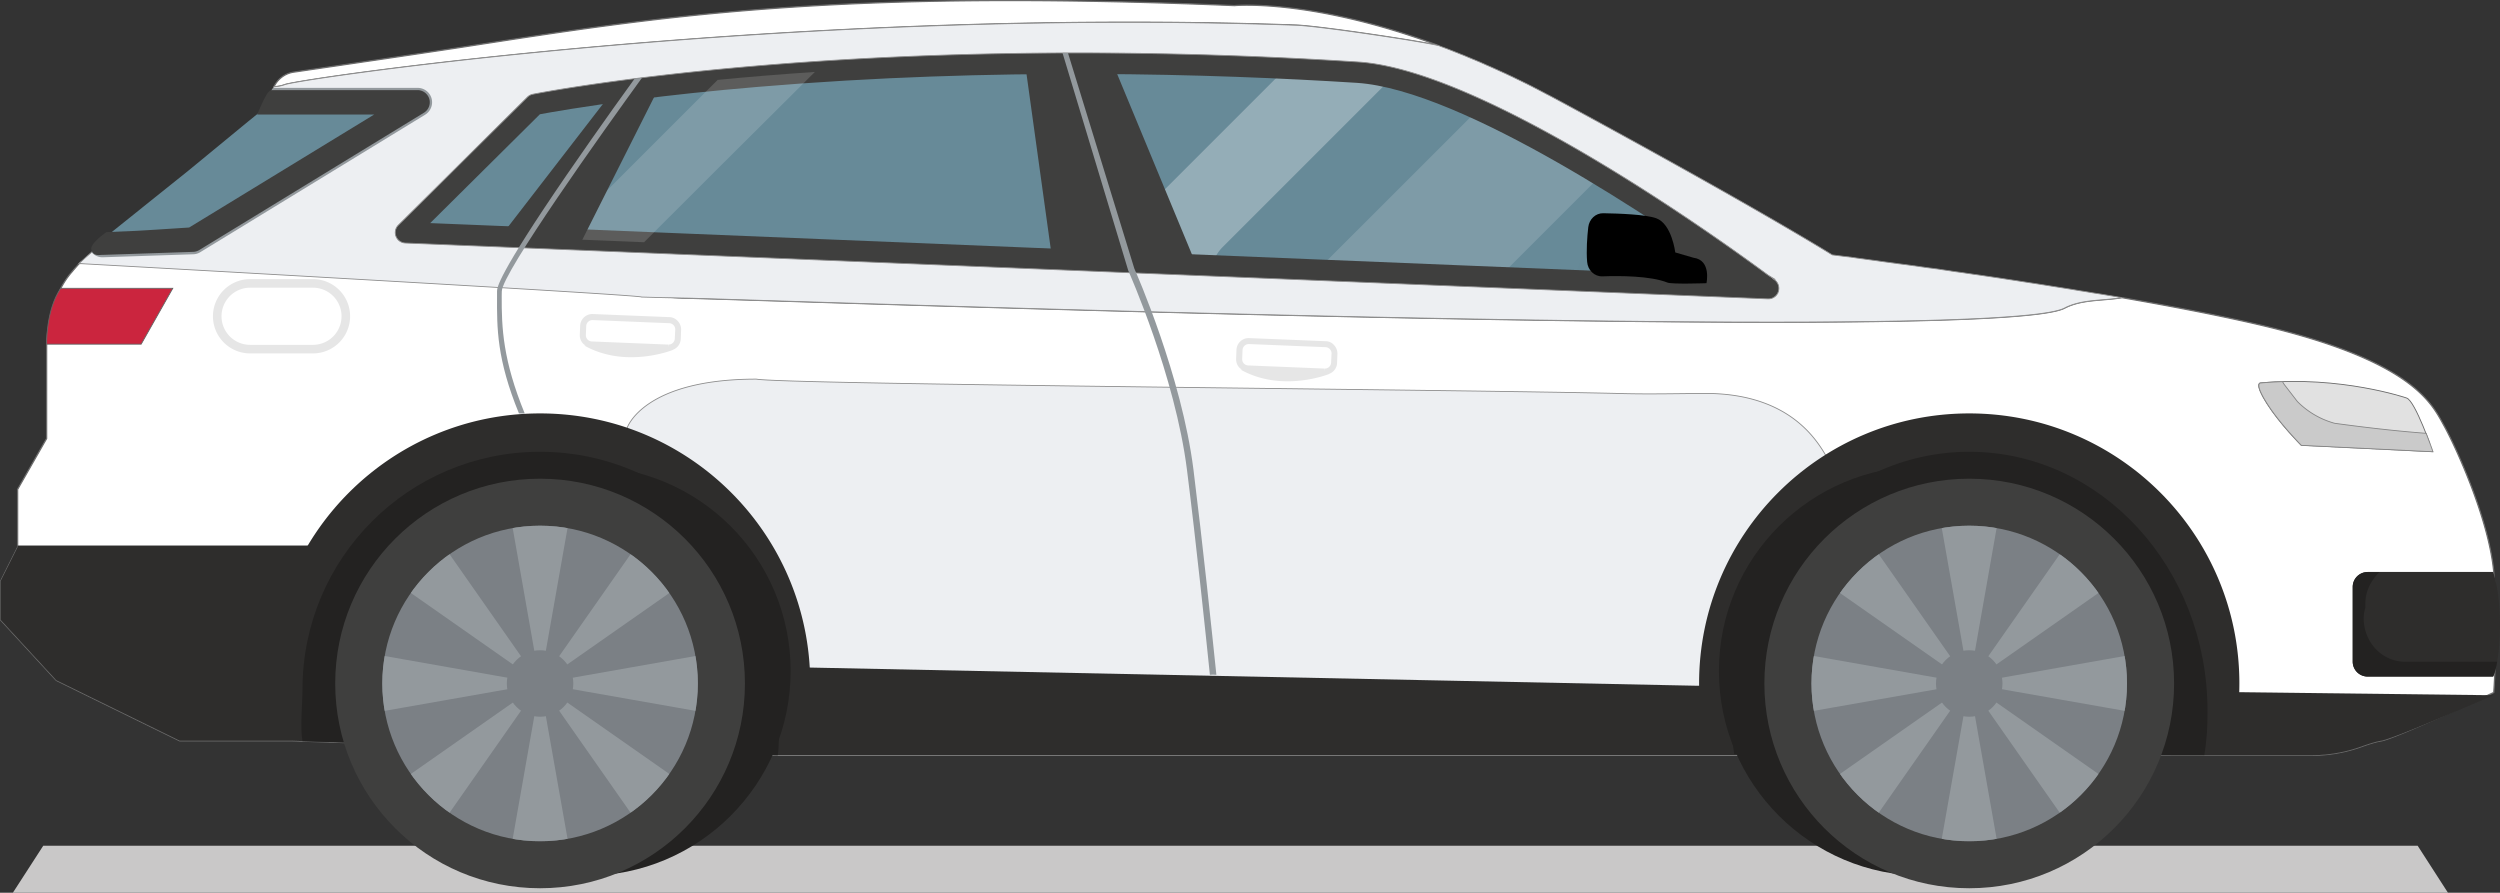<svg xmlns="http://www.w3.org/2000/svg" xmlns:xlink="http://www.w3.org/1999/xlink" width="2887.35" height="1031.069" viewBox="0 0 2887.35 1031.069">
  <rect x="0" y="0" width="2887.35" height="1031.069" fill="#333333" stroke="none"/>
  <defs>
    <clipPath id="clip-path">
      <circle id="Ellipse_4" data-name="Ellipse 4" cx="182.2" cy="182.2" r="182.2" transform="translate(0 0)"/>
    </clipPath>
    <clipPath id="clip-path-2">
      <circle id="Ellipse_5" data-name="Ellipse 5" cx="182.2" cy="182.2" r="182.2" transform="translate(997.5 2097.7)"/>
    </clipPath>
    <clipPath id="clip-path-10">
      <circle id="Ellipse_14" data-name="Ellipse 14" cx="182.2" cy="182.2" r="182.2" transform="translate(-143.8 -143.8)"/>
    </clipPath>
    <clipPath id="clip-path-12">
      <circle id="Ellipse_19" data-name="Ellipse 19" cx="182.2" cy="182.2" r="182.2" transform="translate(2648.1 2097.7)"/>
    </clipPath>
  </defs>
  <g id="Group_38" data-name="Group 38" transform="translate(-555.95 -1490.531)">
    <path id="Path_1" data-name="Path 1" d="M777.8,1684.1c-1.4,1.2-2.9,2.4-4.4,3.6l-99.1,79.4,112.9-4.7,251-153.5H869.6C869.6,1608.7,826.6,1643.7,777.8,1684.1Z" fill="#74a0b1" opacity="0.8"/>
    <g id="Group_35" data-name="Group 35">
      <path id="Path_2" data-name="Path 2" d="M2409.8,1753.6h0a14.257,14.257,0,0,0-18.1,8.5l-41.1,114.3a14.256,14.256,0,0,0,8.5,18.1h0a14.257,14.257,0,0,0,18.1-8.5l41.1-114.3a14.015,14.015,0,0,0-8.5-18.1Z" fill="#2e2d2c"/>
      <path id="Path_3" data-name="Path 3" d="M2397.3,1688.9c-25.7-14.6-48.3-27-63.7-34.4-46.6-22.6-104-57.4-192.8-78.5-5.9-.9-11.7-1.6-17.2-1.9-139.2-8.9-266.2-11.4-378.8-10.1-358.1,4.2-571.2,47.3-571.2,47.3l-149,147.8,1573.7,64.5s-5.8-4.4-16.1-11.9C2551.2,1789.1,2479.2,1738,2397.3,1688.9Z" fill="#74a0b1" opacity="0.8"/>
      <path id="Path_4" data-name="Path 4" d="M2123.6,1574.1c-28-1.8-55.6-3.3-82.6-4.6l-222.2,222.2,137,5.6a47.815,47.815,0,0,1,12.1-21.3l122.2-122.2,72.3-72.3c-7-1.9-14.1-3.8-21.5-5.5C2134.9,1575.1,2129.1,1574.4,2123.6,1574.1Z" fill="#fff" opacity="0.3"/>
      <path id="Path_5" data-name="Path 5" d="M2333.6,1654.5c-21.2-10.3-44.6-23-72.1-35.9l-183.8,183.7,209.5,8.6,103.2-103.2,14.3-14.3c-2.5-1.5-4.9-3-7.4-4.5C2371.6,1674.3,2348.9,1661.9,2333.6,1654.5Z" fill="#fff" opacity="0.15"/>
      <path id="Path_6" data-name="Path 6" d="M2487.9,1746.2l-70,70,180.4,7.4s-5.8-4.4-16.1-11.9C2563.4,1798.1,2529.7,1774,2487.9,1746.2Z" fill="#fff" opacity="0.15"/>
      <path id="Path_7" data-name="Path 7" d="M1739.3,1560.1l32.4,233.7,167.6,6.8-99.7-240.5Z" fill="#3f3f3e"/>
      <g id="Group_1" data-name="Group 1">
        <path id="Path_8" data-name="Path 8" d="M2605.6,1813.9c-.4-.3-1-.7-1.8-1.3-1.3-1-3.3-2.4-5.8-4.3-50.3-37.2-326.5-236.9-473.7-246.3-301.3-19.3-544.2-8.1-695,4.6-163.6,13.8-257.3,32.6-258.2,32.7a12.207,12.207,0,0,0-6.1,3.3l-149,147.8a12.277,12.277,0,0,0-2.8,13,12.057,12.057,0,0,0,10.8,7.7l1573.7,64.5h.5a12.094,12.094,0,0,0,11.4-8,11.91,11.91,0,0,0-4-13.7Zm-1581-54.8,149-147.8s213.1-43.1,571.2-47.3c112.6-1.3,239.6,1.2,378.8,10.1,5.5.4,11.3,1,17.2,1.9,88.8,21,146.1,55.9,192.8,78.5,15.4,7.5,38,19.8,63.7,34.4,81.9,49.1,153.9,100.3,184.9,122.8,10.4,7.5,16.1,11.9,16.1,11.9Z" fill="#3f3f3e"/>
        <path id="Path_9" data-name="Path 9" d="M2607.9,1810.8l-1.8-1.3c-1.3-1-3.3-2.5-5.8-4.3-53.5-39.6-328-237.6-475.7-247-301.5-19.3-544.7-8.1-695.5,4.6-163.4,13.8-257.7,32.6-258.6,32.8a15.618,15.618,0,0,0-8.1,4.3l-149,147.8A16,16,0,0,0,1024,1775l1573.7,64.5h.6a15.969,15.969,0,0,0,9.6-28.7Zm-9.6,21h-.3l-1573.7-64.5a8.236,8.236,0,0,1-7.1-4.7l1588.3,65.1a8.4,8.4,0,0,1-7.2,4.1Zm-1564.7-76.2,141.9-140.8c8.2-1.6,60.9-11.5,150-21.8,89.3-10.3,234.6-23,419.4-25.2,123.8-1.5,251.1,1.9,378.5,10.1,5.2.3,10.8,1,16.7,1.8,71.8,17,123.2,43.3,164.5,64.4,9.6,4.9,18.6,9.5,27.3,13.7,14.1,6.8,35.4,18.4,63.4,34.3,83.1,49.8,156.8,102.4,184.6,122.6,2.2,1.6,4.3,3.1,6.1,4.4Zm1572.8,69.3-5.8-4.4c-.1,0-5.9-4.5-16.2-11.9-27.9-20.3-101.9-73-185.2-123-28.2-16-49.7-27.6-64-34.5-8.6-4.2-17.6-8.8-27.1-13.6-41.7-21.3-93.7-47.9-166.4-65.1l-.3-.1c-6.1-.9-12-1.6-17.5-1.9-108.4-6.9-216.8-10.4-323-10.4q-28.2,0-56.1.3c-185.2,2.2-330.7,14.9-420.3,25.2-97.1,11.2-151.1,22-151.6,22.1l-1.1.2-155,153.8a8.286,8.286,0,0,1,2.1-8.3l149-147.8a8.139,8.139,0,0,1,4.2-2.2c.9-.2,94.8-18.9,257.8-32.7,150.6-12.7,393.4-23.9,694.4-4.6,145.6,9.3,418.4,206.2,471.6,245.5,2.5,1.8,4.4,3.3,5.7,4.3l1.8,1.3a8.007,8.007,0,0,1,3,7.8Z" fill="#3f3f3e"/>
      </g>
      <g id="Group_34" data-name="Group 34">
        <g id="Group_32" data-name="Group 32">
          <path id="Path_10" data-name="Path 10" d="M3378.6,1982.1c-14-25.1-35.4-75.4-217-117.3-45.9-10.6-99.9-20.9-154.9-30.5-22.2,3.8-46.4,1.7-66.3,12.1-79.8,41.7-1513.8-10-1593.1-11.5-79-1.5-389.2-78.7-464.8-79.4-41-.4-232.5,39.6-235.1,39.5,7.1-8.2-13.5,15.2-7.4,8.5-29.3,32.1-30.2,84.6-30.2,84.6V1997l-33.5,58.7v67l-19.6,39.1v44.7l64.3,69.8,142.5,69.8H892l514.1,16.8H3224.7a173.786,173.786,0,0,0,58.9-10.2c7.9-2.9,16.1-5.5,22.4-6.5,16.8-2.8,130.1-55.9,130.1-55.9s5.6-78.2,0-139.1S3392.5,2007.2,3378.6,1982.1Z" fill="#fff" stroke="#6d6d6d" stroke-miterlimit="10" stroke-width="1.5"/>
          <path id="Path_11" data-name="Path 11" d="M605.9,2467.3l-35.1,54.3H3383.2l-35-54.3Z" fill="#c9c8c8"/>
          <g id="Group_31" data-name="Group 31">
            <g id="Group_2" data-name="Group 2">
              <path id="Path_12" data-name="Path 12" d="M2739.5,1793.6c-3.1-.4-6.2-.8-9.1-1.2C2733.3,1792.7,2736.3,1793.2,2739.5,1793.6Z" fill="#fff"/>
              <path id="Path_13" data-name="Path 13" d="M2725.5,1791.7l4.2.6Z" fill="#fff"/>
              <path id="Path_14" data-name="Path 14" d="M2721.4,1791.2c1.1.1,2.3.3,3.4.5C2723.7,1791.5,2722.6,1791.3,2721.4,1791.2Z" fill="#fff"/>
              <path id="Path_15" data-name="Path 15" d="M2740,1793.6l4.5.6a34.688,34.688,0,0,1-4.5-.6Z" fill="#fff"/>
              <path id="Path_16" data-name="Path 16" d="M2716.8,1790.5c1.2.2,2.4.3,3.7.5C2719.3,1790.9,2718,1790.7,2716.8,1790.5Z" fill="#fff"/>
              <path id="Path_17" data-name="Path 17" d="M2708.6,1789.5c1.1.1,2.3.3,3.4.5C2710.9,1789.8,2709.8,1789.6,2708.6,1789.5Z" fill="#fff"/>
              <path id="Path_18" data-name="Path 18" d="M2744.8,1794.3c1.6.2,3.2.4,4.8.7C2748,1794.7,2746.4,1794.5,2744.8,1794.3Z" fill="#fff"/>
              <path id="Path_19" data-name="Path 19" d="M2701.3,1788.5a26.954,26.954,0,0,1,2.8.4A26.954,26.954,0,0,0,2701.3,1788.5Z" fill="#fff"/>
              <path id="Path_20" data-name="Path 20" d="M2713,1790c1,.1,1.9.3,2.9.4a25.333,25.333,0,0,1-2.9-.4Z" fill="#fff"/>
              <path id="Path_21" data-name="Path 21" d="M2790.3,1800.6c2,.3,4,.6,6,.8C2794.2,1801.2,2792.2,1800.9,2790.3,1800.6Z" fill="#fff"/>
              <path id="Path_22" data-name="Path 22" d="M2698.4,1788.1c.7.1,1.3.2,2,.3C2699.8,1788.3,2699.1,1788.2,2698.4,1788.1Z" fill="#fff"/>
              <path id="Path_23" data-name="Path 23" d="M2778.2,1798.9c1.9.3,3.8.5,5.8.8C2782.1,1799.4,2780.1,1799.2,2778.2,1798.9Z" fill="#fff"/>
              <path id="Path_24" data-name="Path 24" d="M2784.3,1799.8c2,.3,3.9.6,5.9.8C2788.2,1800.3,2786.2,1800,2784.3,1799.8Z" fill="#fff"/>
              <path id="Path_25" data-name="Path 25" d="M2796.8,1801.5q6,.9,12.3,1.8Q2802.8,1802.4,2796.8,1801.5Z" fill="#fff"/>
              <path id="Path_26" data-name="Path 26" d="M2809.5,1803.3c2,.3,4.1.6,6.2.9C2813.6,1803.9,2811.5,1803.6,2809.5,1803.3Z" fill="#fff"/>
              <path id="Path_27" data-name="Path 27" d="M2761.2,1796.5c1.6.2,3.3.5,5,.7C2764.5,1797,2762.9,1796.8,2761.2,1796.5Z" fill="#fff"/>
              <path id="Path_28" data-name="Path 28" d="M2755.4,1795.7c1.7.2,3.5.5,5.2.7C2758.8,1796.2,2757.1,1796,2755.4,1795.7Z" fill="#fff"/>
              <path id="Path_29" data-name="Path 29" d="M2750.5,1795.1c1.6.2,3.1.4,4.7.6C2753.6,1795.5,2752.1,1795.3,2750.5,1795.1Z" fill="#fff"/>
              <path id="Path_30" data-name="Path 30" d="M2766.6,1797.3c1.8.3,3.6.5,5.5.8C2770.2,1797.8,2768.4,1797.5,2766.6,1797.3Z" fill="#fff"/>
              <path id="Path_31" data-name="Path 31" d="M2772.5,1798.1c1.7.2,3.5.5,5.3.7C2776,1798.6,2774.2,1798.4,2772.5,1798.1Z" fill="#fff"/>
              <path id="Path_32" data-name="Path 32" d="M2341.6,1598.9c1.1.6,2.2,1.1,3.3,1.7C2343.7,1600,2342.7,1599.5,2341.6,1598.9Z" fill="#fff"/>
              <path id="Path_33" data-name="Path 33" d="M2243.1,1553.1c1.4.6,2.9,1.2,4.3,1.7C2245.9,1554.3,2244.5,1553.7,2243.1,1553.1Z" fill="#fff"/>
              <path id="Path_34" data-name="Path 34" d="M2260.9,1560.5c1.4.6,2.7,1.2,4.1,1.7C2263.7,1561.7,2262.3,1561.1,2260.9,1560.5Z" fill="#fff"/>
              <path id="Path_35" data-name="Path 35" d="M2251.9,1556.7c1.4.6,2.8,1.2,4.3,1.8C2254.7,1557.9,2253.3,1557.3,2251.9,1556.7Z" fill="#fff"/>
              <path id="Path_36" data-name="Path 36" d="M2283,1570.2a25.548,25.548,0,0,0,2.4,1.1,25.58,25.58,0,0,1-2.4-1.1Z" fill="#fff"/>
              <path id="Path_37" data-name="Path 37" d="M2270.5,1564.7c1.2.5,2.4,1,3.6,1.6C2272.9,1565.7,2271.7,1565.2,2270.5,1564.7Z" fill="#fff"/>
              <path id="Path_38" data-name="Path 38" d="M2225.9,1546.3c1.4.5,2.8,1.1,4.2,1.6C2228.7,1547.4,2227.3,1546.9,2225.9,1546.3Z" fill="#fff"/>
              <path id="Path_39" data-name="Path 39" d="M2234.4,1549.7c1.4.6,2.9,1.1,4.3,1.7C2237.2,1550.8,2235.8,1550.2,2234.4,1549.7Z" fill="#fff"/>
              <path id="Path_40" data-name="Path 40" d="M2695.1,1787.7l2.1.3Z" fill="#fff"/>
              <path id="Path_41" data-name="Path 41" d="M2292.3,1574.5c1.2.6,2.4,1.1,3.7,1.7C2294.7,1575.6,2293.5,1575.1,2292.3,1574.5Z" fill="#fff"/>
              <path id="Path_42" data-name="Path 42" d="M2217.5,1543.2c1.4.5,2.7,1,4.1,1.6C2220.2,1544.2,2218.9,1543.7,2217.5,1543.2Z" fill="#fff"/>
              <path id="Path_43" data-name="Path 43" d="M2686.8,1786.6c.2,0,.4.1.6.1C2687.2,1786.7,2687,1786.6,2686.8,1786.6Z" fill="#fff"/>
              <path id="Path_44" data-name="Path 44" d="M2689.4,1786.9a11.039,11.039,0,0,0,1.8.2,8.979,8.979,0,0,1-1.8-.2Z" fill="#fff"/>
              <path id="Path_45" data-name="Path 45" d="M2685.2,1786.4Z" fill="#fff"/>
              <path id="Path_46" data-name="Path 46" d="M2301.8,1579c1.3.6,2.6,1.3,3.9,1.9C2304.4,1580.2,2303.1,1579.6,2301.8,1579Z" fill="#fff"/>
              <path id="Path_47" data-name="Path 47" d="M2692,1787.3a11.039,11.039,0,0,0,1.8.2C2693.1,1787.4,2692.6,1787.4,2692,1787.3Z" fill="#fff"/>
              <path id="Path_48" data-name="Path 48" d="M2815.8,1804.2c2.2.3,4.3.6,6.5.9C2820.2,1804.9,2818,1804.6,2815.8,1804.2Z" fill="#fff"/>
              <path id="Path_49" data-name="Path 49" d="M2311.3,1583.6c1.3.7,2.7,1.3,4,2C2314,1584.9,2312.7,1584.2,2311.3,1583.6Z" fill="#fff"/>
              <path id="Path_50" data-name="Path 50" d="M2321.1,1588.4c1.3.7,2.7,1.3,4,2C2323.8,1589.7,2322.4,1589.1,2321.1,1588.4Z" fill="#fff"/>
              <path id="Path_51" data-name="Path 51" d="M2331.1,1593.5c1.3.7,2.5,1.3,3.8,2C2333.6,1594.8,2332.4,1594.1,2331.1,1593.5Z" fill="#fff"/>
              <path id="Path_52" data-name="Path 52" d="M2705.5,1789l2.4.3a9.859,9.859,0,0,1-2.4-.3Z" fill="#fff"/>
              <path id="Path_53" data-name="Path 53" d="M2915.3,1819.2c5,.8,9.9,1.6,15,2.4C2925.2,1820.8,2920.3,1820,2915.3,1819.2Z" fill="#fff"/>
              <path id="Path_54" data-name="Path 54" d="M2930.4,1821.6c5,.8,10.1,1.6,15.1,2.4C2940.4,1823.2,2935.4,1822.4,2930.4,1821.6Z" fill="#fff"/>
              <path id="Path_55" data-name="Path 55" d="M2945.5,1824c5,.8,10.1,1.6,15.1,2.5C2955.6,1825.7,2950.5,1824.9,2945.5,1824Z" fill="#fff"/>
              <path id="Path_56" data-name="Path 56" d="M2900.4,1816.9c4.9.8,9.9,1.5,14.8,2.3C2910.2,1818.4,2905.3,1817.6,2900.4,1816.9Z" fill="#fff"/>
              <path id="Path_57" data-name="Path 57" d="M2878.4,1813.5c2.4.4,4.8.7,7.2,1.1C2883.2,1814.2,2880.8,1813.9,2878.4,1813.5Z" fill="#fff"/>
              <path id="Path_58" data-name="Path 58" d="M2885.6,1814.6c4.9.7,9.8,1.5,14.7,2.3C2895.4,1816.1,2890.5,1815.4,2885.6,1814.6Z" fill="#fff"/>
              <path id="Path_59" data-name="Path 59" d="M2960.8,1826.5c5,.8,10.1,1.7,15.1,2.5C2970.9,1828.2,2965.8,1827.4,2960.8,1826.5Z" fill="#fff"/>
              <path id="Path_60" data-name="Path 60" d="M2864,1811.3c4.7.7,9.5,1.4,14.3,2.2C2873.5,1812.8,2868.7,1812,2864,1811.3Z" fill="#fff"/>
              <path id="Path_61" data-name="Path 61" d="M2991.4,1831.7c5,.9,10,1.7,15,2.6C3001.4,1833.4,2996.4,1832.5,2991.4,1831.7Z" fill="#fff"/>
              <path id="Path_62" data-name="Path 62" d="M2976.1,1829.1c5,.8,10.1,1.7,15.1,2.5C2986.2,1830.8,2981.1,1829.9,2976.1,1829.1Z" fill="#fff"/>
              <path id="Path_63" data-name="Path 63" d="M2835.9,1807.2c4.5.7,9.1,1.3,13.8,2C2845.1,1808.5,2840.5,1807.8,2835.9,1807.2Z" fill="#fff"/>
              <path id="Path_64" data-name="Path 64" d="M2849.9,1809.2c4.6.7,9.3,1.4,14,2.1C2859.2,1810.6,2854.5,1809.9,2849.9,1809.2Z" fill="#fff"/>
              <path id="Path_65" data-name="Path 65" d="M2835.9,1807.2c-4.5-.7-9-1.3-13.4-2C2826.9,1805.9,2831.4,1806.5,2835.9,1807.2Z" fill="#fff"/>
              <path id="Path_66" data-name="Path 66" d="M2334.9,1595.4c2.2,1.1,4.4,2.3,6.6,3.5C2339.3,1597.7,2337.1,1596.6,2334.9,1595.4Z" fill="#edeff2"/>
              <path id="Path_67" data-name="Path 67" d="M2835.9,1807.2Z" fill="#edeff2"/>
              <path id="Path_68" data-name="Path 68" d="M2679.3,1785.7c-1.1-.1-2.1-.3-3-.4C2677.2,1785.4,2678.2,1785.5,2679.3,1785.7Z" fill="#edeff2"/>
              <path id="Path_69" data-name="Path 69" d="M2354.9,1605.9c227.4,122.9,316.8,178.8,316.8,178.8s1.5.2,4.3.5c-2.8-.4-4.3-.5-4.3-.5S2582.3,1728.8,2354.9,1605.9Z" fill="#edeff2"/>
              <path id="Path_70" data-name="Path 70" d="M2676,1785.2h.3a.187.187,0,0,1-.3,0Z" fill="#edeff2"/>
              <path id="Path_71" data-name="Path 71" d="M2685.2,1786.4c-1-.1-2-.3-2.9-.4A25.418,25.418,0,0,0,2685.2,1786.4Z" fill="#edeff2"/>
              <path id="Path_72" data-name="Path 72" d="M2682,1786Z" fill="#edeff2"/>
              <path id="Path_73" data-name="Path 73" d="M2682,1786a23.584,23.584,0,0,1-2.8-.4,26.973,26.973,0,0,0,2.8.4Z" fill="#edeff2"/>
              <path id="Path_74" data-name="Path 74" d="M2815.7,1804.2Z" fill="#edeff2"/>
              <path id="Path_75" data-name="Path 75" d="M2325.1,1590.4c2,1,4,2,6,3.1C2329.1,1592.4,2327.1,1591.4,2325.1,1590.4Z" fill="#edeff2"/>
              <path id="Path_76" data-name="Path 76" d="M2344.8,1600.6c3.3,1.8,6.7,3.5,10,5.3C2351.5,1604.1,2348.2,1602.4,2344.8,1600.6Z" fill="#edeff2"/>
              <path id="Path_77" data-name="Path 77" d="M2991.2,1831.6h.2C2991.3,1831.7,2991.3,1831.6,2991.2,1831.6Z" fill="#edeff2"/>
              <path id="Path_78" data-name="Path 78" d="M2691.1,1787.2c.3,0,.6.1.8.1a1.952,1.952,0,0,0-.8-.1Z" fill="#edeff2"/>
              <path id="Path_79" data-name="Path 79" d="M2693.8,1787.5c.4.1.9.1,1.3.2C2694.6,1787.6,2694.2,1787.6,2693.8,1787.5Z" fill="#edeff2"/>
              <path id="Path_80" data-name="Path 80" d="M2687.4,1786.7c.6.1,1.3.2,1.9.3C2688.7,1786.9,2688,1786.8,2687.4,1786.7Z" fill="#edeff2"/>
              <path id="Path_81" data-name="Path 81" d="M2809.1,1803.3a.6.6,0,0,1,.4.1.754.754,0,0,0-.4-.1Z" fill="#edeff2"/>
              <path id="Path_82" data-name="Path 82" d="M3006.6,1834.3Z" fill="#edeff2"/>
              <path id="Path_83" data-name="Path 83" d="M2685.3,1786.4c.5.1,1,.1,1.5.2A7.739,7.739,0,0,1,2685.3,1786.4Z" fill="#edeff2"/>
              <path id="Path_84" data-name="Path 84" d="M2285.5,1571.4c2.3,1,4.6,2.1,6.8,3.1C2290,1573.4,2287.7,1572.4,2285.5,1571.4Z" fill="#edeff2"/>
              <path id="Path_85" data-name="Path 85" d="M2256.1,1558.5c1.6.7,3.2,1.4,4.8,2C2259.3,1559.9,2257.7,1559.2,2256.1,1558.5Z" fill="#edeff2"/>
              <path id="Path_86" data-name="Path 86" d="M2230.1,1548c1.4.6,2.8,1.1,4.3,1.7C2233,1549.1,2231.5,1548.5,2230.1,1548Z" fill="#edeff2"/>
              <path id="Path_87" data-name="Path 87" d="M2247.4,1554.9c1.5.6,3,1.2,4.5,1.9C2250.4,1556.1,2248.9,1555.5,2247.4,1554.9Z" fill="#edeff2"/>
              <path id="Path_88" data-name="Path 88" d="M2238.7,1551.4c1.5.6,2.9,1.2,4.4,1.8C2241.6,1552.5,2240.1,1551.9,2238.7,1551.4Z" fill="#edeff2"/>
              <path id="Path_89" data-name="Path 89" d="M2221.6,1544.7c1.4.5,2.8,1.1,4.3,1.6C2224.4,1545.8,2223,1545.3,2221.6,1544.7Z" fill="#edeff2"/>
              <path id="Path_90" data-name="Path 90" d="M2217.5,1543.2Z" fill="#edeff2"/>
              <path id="Path_91" data-name="Path 91" d="M2305.7,1580.8c1.9.9,3.8,1.8,5.6,2.7C2309.4,1582.7,2307.6,1581.7,2305.7,1580.8Z" fill="#edeff2"/>
              <path id="Path_92" data-name="Path 92" d="M2265,1562.3l5.4,2.4Z" fill="#edeff2"/>
              <path id="Path_93" data-name="Path 93" d="M2315.4,1585.6c1.9.9,3.8,1.9,5.7,2.8C2319.2,1587.4,2317.3,1586.5,2315.4,1585.6Z" fill="#edeff2"/>
              <path id="Path_94" data-name="Path 94" d="M2296,1576.2c1.9.9,3.9,1.8,5.8,2.7C2299.8,1578,2297.9,1577.1,2296,1576.2Z" fill="#edeff2"/>
              <path id="Path_95" data-name="Path 95" d="M2274.1,1566.2c3,1.3,6,2.6,9,4C2280,1568.9,2277,1567.5,2274.1,1566.2Z" fill="#edeff2"/>
              <path id="Path_96" data-name="Path 96" d="M2822.3,1805.2Z" fill="#edeff2"/>
              <path id="Path_97" data-name="Path 97" d="M2975.9,1829h.2C2976,1829.1,2976,1829.1,2975.9,1829Z" fill="#edeff2"/>
              <path id="Path_98" data-name="Path 98" d="M2900.3,1816.9Z" fill="#edeff2"/>
              <path id="Path_99" data-name="Path 99" d="M2744.5,1794.3Z" fill="#edeff2"/>
              <path id="Path_100" data-name="Path 100" d="M2749.6,1795c.3,0,.6.1.9.1A2.765,2.765,0,0,0,2749.6,1795Z" fill="#edeff2"/>
              <path id="Path_101" data-name="Path 101" d="M2915.2,1819.2Z" fill="#edeff2"/>
              <path id="Path_102" data-name="Path 102" d="M2863.9,1811.3Z" fill="#edeff2"/>
              <path id="Path_103" data-name="Path 103" d="M2784,1799.7Z" fill="#edeff2"/>
              <path id="Path_104" data-name="Path 104" d="M2739.5,1793.6a.751.751,0,0,1,.5.1,1.091,1.091,0,0,0-.5-.1Z" fill="#edeff2"/>
              <path id="Path_105" data-name="Path 105" d="M2729.7,1792.3c.2,0,.5.1.7.1a1.953,1.953,0,0,0-.7-.1Z" fill="#edeff2"/>
              <path id="Path_106" data-name="Path 106" d="M2777.8,1798.8c.2,0,.3,0,.4.1a.6.6,0,0,1-.4-.1Z" fill="#edeff2"/>
              <path id="Path_107" data-name="Path 107" d="M2766.2,1797.2h.4C2766.4,1797.3,2766.3,1797.3,2766.2,1797.2Z" fill="#edeff2"/>
              <path id="Path_108" data-name="Path 108" d="M2878.3,1813.5Z" fill="#edeff2"/>
              <path id="Path_109" data-name="Path 109" d="M2885.6,1814.6Z" fill="#edeff2"/>
              <path id="Path_110" data-name="Path 110" d="M2755.2,1795.7Z" fill="#edeff2"/>
              <path id="Path_111" data-name="Path 111" d="M2760.6,1796.5c.2,0,.4.1.6.1a1.267,1.267,0,0,0-.6-.1Z" fill="#edeff2"/>
              <path id="Path_112" data-name="Path 112" d="M2790.2,1800.6Z" fill="#edeff2"/>
              <path id="Path_113" data-name="Path 113" d="M2849.7,1809.2Z" fill="#edeff2"/>
              <path id="Path_114" data-name="Path 114" d="M2796.3,1801.4a.75.75,0,0,1,.5.1A.75.75,0,0,1,2796.3,1801.4Z" fill="#edeff2"/>
              <path id="Path_115" data-name="Path 115" d="M2712.1,1789.9c.3,0,.6.1.9.1a2.767,2.767,0,0,1-.9-.1Z" fill="#edeff2"/>
              <path id="Path_116" data-name="Path 116" d="M2945.5,1824Z" fill="#edeff2"/>
              <path id="Path_117" data-name="Path 117" d="M2960.6,1826.5Z" fill="#edeff2"/>
              <path id="Path_118" data-name="Path 118" d="M2707.9,1789.4c.3,0,.5.1.8.1a2.479,2.479,0,0,0-.8-.1Z" fill="#edeff2"/>
              <path id="Path_119" data-name="Path 119" d="M2724.8,1791.6c.2,0,.4.1.7.1C2725.3,1791.7,2725.1,1791.6,2724.8,1791.6Z" fill="#edeff2"/>
              <path id="Path_120" data-name="Path 120" d="M2704.1,1788.9c.5.1.9.1,1.4.2a5.907,5.907,0,0,0-1.4-.2Z" fill="#edeff2"/>
              <path id="Path_121" data-name="Path 121" d="M2697.2,1788c.4.1.9.1,1.3.2a6.878,6.878,0,0,0-1.3-.2Z" fill="#edeff2"/>
              <path id="Path_122" data-name="Path 122" d="M2772.1,1798.1a.6.6,0,0,1,.4.1A.6.6,0,0,0,2772.1,1798.1Z" fill="#edeff2"/>
              <path id="Path_123" data-name="Path 123" d="M2720.5,1791c.3,0,.6.1.9.1A2.769,2.769,0,0,1,2720.5,1791Z" fill="#edeff2"/>
              <path id="Path_124" data-name="Path 124" d="M2930.2,1821.6Z" fill="#edeff2"/>
              <path id="Path_125" data-name="Path 125" d="M2700.4,1788.4c.3,0,.6.1.9.1C2701,1788.5,2700.7,1788.4,2700.4,1788.4Z" fill="#edeff2"/>
              <path id="Path_126" data-name="Path 126" d="M2715.9,1790.4c.3,0,.6.1.9.1A2.769,2.769,0,0,1,2715.9,1790.4Z" fill="#edeff2"/>
              <path id="Path_127" data-name="Path 127" d="M2603.8,1812.6l1.3.1s-2.5-1.5-7.1-4.3C2600.5,1810.1,2602.5,1811.6,2603.8,1812.6Z" fill="#edeff2"/>
              <path id="Path_128" data-name="Path 128" d="M2397.3,1688.9c-25.7-14.6-48.3-27-63.7-34.4-46.6-22.6-104-57.4-192.8-78.5-5.9-.9-11.7-1.6-17.2-1.9-139.2-8.9-266.2-11.4-378.8-10.1-358.1,4.2-571.2,47.3-571.2,47.3l-149,147.8,1573.7,64.5s-5.8-4.4-16.1-11.9C2551.2,1789.1,2479.2,1738,2397.3,1688.9Zm-1297.7,61.2-46.8-1.9,126.7-125.7c11.4-2.1,50-9.1,112.1-17,38.2-4.9,85.3-10.1,140.4-14.7,271.4-22.9,525.5-15.1,690.8-4.6,122.9,7.9,351.8,163.6,436.1,223.7Z" fill="#3f3f3e"/>
            </g>
            <path id="Path_129" data-name="Path 129" d="M955.8,1571.1c-1.1.1-2.1.2-3.2.4C944.7,1572.4,953,1571.5,955.8,1571.1Z" fill="#edeff2"/>
            <path id="Path_130" data-name="Path 130" d="M2776.7,2275.6c-.7-7.3-1.6-14.5-2.5-21.8-.1-.4-.1-.9-.2-1.3-.5-3.3-1-6.5-1.5-9.8a679.487,679.487,0,0,0-17.4-79.8c-12.1-6.7-21.8-18.1-25.5-31.4q-2.4-8.85-5.4-17.4c-1.6-4.5-9.5-20.7-1.7-5.2-5-9.9-9.4-20-14.8-29.7a335.811,335.811,0,0,0-18.4-28.9c-1.3-1.8-2.7-3.6-4.1-5.4,1.8,2.9,2.8,5.3-2.3-3.2-3.5-4.4-7.2-8.6-10.9-12.8-7.8-8.7-31.6-84-146.6-84-31.6.2-63.2,1-94.9.2-174.3-4.5-967.2-10.5-1001-16.7-130.7,0-149.1,56.1-149.2,56.2-.8,1.1-1.9,2.5-2.3,3.2-1.6,2.3-3.1,4.7-4.5,7.1a50.959,50.959,0,0,1-20.2,19c-9.9,49.6-20.8,98.9-30.5,148.6-5.2,26.7-10.1,53.6-14.1,80.5-.6,4.3-1.2,8.6-1.9,12.9a1.956,1.956,0,0,1-.1.7c-.8,6.8-1.7,13.7-2.4,20.5-1.4,12.6-2.5,25.3-3.4,38-1,13.7-1.6,27.5-2,41.3l207.3,6.8H2781.3c0-14.4-.4-28.8-1.1-43.1C2779.3,2305,2778.1,2290.3,2776.7,2275.6Z" fill="#edeff2" stroke="#8c8c8c" stroke-miterlimit="10" stroke-width="1"/>
            <path id="Path_131" data-name="Path 131" d="M1480.9,2261.3l-41.7-140.7h-863v2l-19.6,39.1v44.7l64.3,69.8L763.4,2346H892l514.1,16.8H3225.3a172.2,172.2,0,0,0,58.6-10.3c7.8-2.8,15.9-5.4,22.1-6.4,14.3-2.4,102.5-41.1,130.1-52.6l-921.7-11Z" fill="#2e2d2c"/>
            <g id="Group_6" data-name="Group 6">
              <g id="Group_3" data-name="Group 3">
                <path id="Path_132" data-name="Path 132" d="M1981.6,1497c-469.4-19.6-668.6,13.6-888.5,47.5-42.1,6.5-146.8,21.9-197.7,29.3a30.2,30.2,0,0,0-23,16.9,40.058,40.058,0,0,0,12.5-2.4c20.1-7.3,584-89.3,1167.3-68.8,27,1,145.4,18.7,165.3,23.7C2070.4,1488.5,1981.6,1497,1981.6,1497Z" fill="#fff" stroke="#6d6d6d" stroke-miterlimit="10" stroke-width="1.5"/>
                <path id="Path_133" data-name="Path 133" d="M2991.4,1831.7h-.2c-5-.9-10.1-1.7-15.1-2.5h-.2c-5-.8-10.1-1.7-15.1-2.5h-.2c-5.1-.8-10.1-1.7-15.1-2.5h0c-5-.8-10.1-1.6-15.1-2.4h-.1l-15-2.4h-.1c-5-.8-9.9-1.6-14.8-2.3h0c-4.9-.8-9.8-1.5-14.7-2.3h0c-2.4-.4-4.8-.7-7.2-1.1h-.1c-4.8-.7-9.6-1.5-14.3-2.2h-.1c-4.7-.7-9.4-1.4-14-2.1h-.2c-4.6-.7-9.2-1.4-13.8-2h0c-4.5-.7-9-1.3-13.4-2h-.1c-2.2-.3-4.4-.6-6.5-.9h-.1c-2.1-.3-4.1-.6-6.2-.9a.6.6,0,0,1-.4-.1q-6.3-.9-12.3-1.8a.749.749,0,0,1-.5-.1c-2-.3-4-.6-6-.8h-.1c-2-.3-4-.6-5.9-.8h-.2c-1.9-.3-3.9-.5-5.8-.8-.2,0-.3,0-.4-.1-1.8-.2-3.5-.5-5.3-.7a.6.6,0,0,1-.4-.1c-1.9-.3-3.7-.5-5.5-.8h-.4c-1.7-.2-3.3-.5-5-.7-.2,0-.4-.1-.6-.1-1.8-.2-3.5-.5-5.2-.7h-.1c-1.6-.2-3.2-.4-4.7-.6-.3,0-.6-.1-.9-.1-1.6-.2-3.2-.4-4.8-.7h-.3l-4.5-.6a.75.75,0,0,1-.5-.1c-3.1-.4-6.2-.8-9.1-1.2-.2,0-.5-.1-.7-.1l-4.2-.6c-.2,0-.4-.1-.7-.1-1.2-.2-2.3-.3-3.4-.5-.3,0-.6-.1-.9-.1-1.2-.2-2.5-.3-3.7-.5-.3,0-.6-.1-.9-.1-1-.1-2-.3-2.9-.4-.3,0-.6-.1-.9-.1-1.2-.2-2.3-.3-3.4-.5-.3,0-.5-.1-.8-.1l-2.4-.3c-.5-.1-.9-.1-1.4-.2-1-.1-1.9-.3-2.8-.4-.3,0-.6-.1-.9-.1-.7-.1-1.3-.2-2-.3-.4-.1-.9-.1-1.3-.2l-2.1-.3c-.5-.1-.9-.1-1.3-.2a11,11,0,0,0-1.8-.2c-.3,0-.6-.1-.8-.1a11.03,11.03,0,0,0-1.8-.2,13.691,13.691,0,0,0-1.9-.2c-.2,0-.4-.1-.6-.1-.5-.1-1-.1-1.5-.2h-.1c-8.7-1.1-13.5-1.7-13.5-1.7s-89.4-55.9-316.8-178.8c-3.4-1.8-6.7-3.6-10-5.3-1.1-.6-2.2-1.1-3.3-1.7-2.2-1.2-4.4-2.3-6.6-3.5-1.3-.7-2.6-1.3-3.8-2-2-1-4-2-6-3.1-1.3-.7-2.7-1.3-4-2-1.9-1-3.8-1.9-5.7-2.8-1.3-.7-2.7-1.3-4-2-1.9-.9-3.8-1.8-5.6-2.7-1.3-.6-2.6-1.3-3.9-1.9-1.9-.9-3.9-1.8-5.8-2.7-1.2-.6-2.4-1.2-3.7-1.7-2.3-1.1-4.6-2.1-6.8-3.1a25.575,25.575,0,0,0-2.4-1.1c-3-1.4-6-2.7-9-4-1.2-.5-2.4-1-3.6-1.6l-5.4-2.4c-1.4-.6-2.7-1.2-4.1-1.7-1.6-.7-3.2-1.4-4.8-2-1.4-.6-2.8-1.2-4.3-1.8s-3-1.3-4.5-1.9c-1.4-.6-2.9-1.2-4.3-1.7-1.5-.6-2.9-1.2-4.4-1.8-1.4-.6-2.9-1.1-4.3-1.7s-2.9-1.1-4.3-1.7c-1.4-.5-2.8-1.1-4.2-1.6s-2.8-1.1-4.3-1.6c-1.4-.5-2.8-1-4.1-1.6h0c-19.9-5-138.3-22.7-165.3-23.7C1468.9,1499,905,1581,884.9,1588.3a40.051,40.051,0,0,1-12.5,2.4,29.241,29.241,0,0,0-2.9,16.1l.2,1.9h168.6L778.8,1767.3l-104.4,3.5c-11.6,10-21,18.3-27.2,24.1,0,0,650.4,36.1,649.7,38.7q25.2.75,50.4,1.2c79.3,1.5,1513.3,53.2,1593.1,11.5,19.9-10.4,44.1-8.3,66.3-12.1h-.2C3001.4,1833.4,2996.4,1832.5,2991.4,1831.7Zm-381.7-4a12.094,12.094,0,0,1-11.4,8h-.5l-1573.7-64.5a12.084,12.084,0,0,1-8-20.7l149-147.8a12.211,12.211,0,0,1,6.1-3.3c.9-.2,94.6-18.9,258.2-32.7,150.7-12.8,393.7-23.9,695-4.6,147.2,9.4,423.4,209.1,473.7,246.3,4.6,2.8,7.1,4.3,7.1,4.3l-1.3-.1a17.661,17.661,0,0,0,1.8,1.3A12.313,12.313,0,0,1,2609.7,1827.7Z" fill="#edeff2" stroke="#8c8c8c" stroke-miterlimit="10" stroke-width="1"/>
                <path id="Path_134" data-name="Path 134" d="M674.3,1770.8Z" fill="#74a0b1" opacity="0.8"/>
              </g>
              <g id="Group_4" data-name="Group 4">
                <path id="Path_135" data-name="Path 135" d="M1054.4,1604.2a16.8,16.8,0,0,0-16.1-12.2H871.6c-5.2,5.3-5.7,12.3-3.1,11.9.4.1.6.4.5,1.3a4.258,4.258,0,0,1,1.1-.2h168.1a3.75,3.75,0,0,1,3.6,2.7,3.848,3.848,0,0,1-1.6,4.2L780.7,1770.5a3.742,3.742,0,0,1-1.8.5l-104.5,3.5a3.564,3.564,0,0,1-2.3-.8,36.113,36.113,0,0,1-5.3,3.3l-1.5,1.5c-1.1,1.1-2.3,2.3-3.6,3.4a16.7,16.7,0,0,0,12.6,5.8l104.9-3.5a16.08,16.08,0,0,0,8.2-2.5L1047,1623a16.908,16.908,0,0,0,7.4-18.8Z" fill="#93999d"/>
              </g>
              <g id="Group_5" data-name="Group 5">
                <path id="Path_136" data-name="Path 136" d="M1038.2,1598.5H870.1c-2.4,0-11.2,20.5-11.2,20.5h143L775.7,1757.2s-61.2,4.1-66.2,4.1l-29.3,1.2s-16.4,11.9-14.8,16c1.5,4,4.8,2.6,9,2.6h.3l104.4-3.5a10.816,10.816,0,0,0,5-1.5l259.5-158.6a10.263,10.263,0,0,0-5.4-19Z" fill="#3f3f3e"/>
                <path id="Path_137" data-name="Path 137" d="M1051.8,1604.9a14.25,14.25,0,0,0-13.6-10.3H870.1c-2.3,0-4.9,0-14.8,22.8l-2.3,5.4H988.1L774.4,1753.3c-21.4,1.4-61.2,4-65,4l-30.6,1.3-.9.7c-18.8,13.7-16.8,18.8-16.2,20.5,1.7,4.6,5.2,5.3,8.1,5.3.8,0,1.5-.1,2.2-.1a26.208,26.208,0,0,1,2.8-.1l104.4-3.5a14.269,14.269,0,0,0,6.9-2.1l259.5-158.6a14.1,14.1,0,0,0,6.2-15.8Zm-10.2,9.3L782,1772.8a5.615,5.615,0,0,1-3.1.9l-104.4,3.5h-.2c-1.1,0-2,.1-2.9.1-.7,0-1.5.1-2.1.1,1.4-2.3,6.6-7.1,12.1-11.2l28.1-1.2c5.6,0,63.8-3.9,66.3-4.1l.9-.1L1015.4,1615H864.8a119.862,119.862,0,0,1,6.7-12.8h166.8a6.421,6.421,0,0,1,6.2,4.7,6.841,6.841,0,0,1-2.9,7.3Z" fill="#3f3f3e"/>
              </g>
            </g>
            <path id="Path_138" data-name="Path 138" d="M609.8,1888H719l36.5-64.5H626.1C608.9,1848.5,609.8,1888,609.8,1888Z" fill="#cb253e" stroke="#636363" stroke-miterlimit="10" stroke-width="1"/>
            <path id="Path_139" data-name="Path 139" d="M1179.7,1968c-172.3,0-312,139.6-312,311.9a317.189,317.189,0,0,0,5.1,56.4h613.8a318.02,318.02,0,0,0,5.1-56.4C1491.7,2107.6,1352.1,1968,1179.7,1968Z" fill="#2e2d2c"/>
            <path id="Path_140" data-name="Path 140" d="M1179.7,2012.3c-151.6,0-274.4,122.8-274.4,274.4,0,16.9-2.9,43.8,0,59.9l548.9,16.3c2.9-16.1,0-59.2,0-76.2C1454.2,2135.2,1331.3,2012.3,1179.7,2012.3Z" fill="#232221"/>
            <path id="Path_141" data-name="Path 141" d="M2830.3,1968c-172.3,0-312,139.6-312,311.9a317.182,317.182,0,0,0,5.1,56.4h613.8a318.036,318.036,0,0,0,5.1-56.4C3142.3,2107.6,3002.6,1968,2830.3,1968Z" fill="#2e2d2c"/>
            <path id="Path_142" data-name="Path 142" d="M2830.3,2012.3c-152,0-275.2,134.1-275.2,299.4,0,18.5.9,32.3,3.8,49.9l542.9,1.1c3-17.6,3.7-32.5,3.7-51C3105.5,2146.4,2982.3,2012.3,2830.3,2012.3Z" fill="#232221"/>
            <g id="Group_18" data-name="Group 18">
              <ellipse id="Ellipse_1" data-name="Ellipse 1" cx="236.6" cy="236.5" rx="236.6" ry="236.5" transform="translate(995.9 2029)" fill="#232221"/>
              <ellipse id="Ellipse_2" data-name="Ellipse 2" cx="236.6" cy="236.5" rx="236.6" ry="236.5" transform="translate(943.1 2043.4)" fill="#3f3f3e"/>
              <g id="Group_17" data-name="Group 17">
                <g id="Group_7" data-name="Group 7" transform="translate(997.5 2097.7)" clip-path="url(#clip-path)">
                  <circle id="Ellipse_3" data-name="Ellipse 3" cx="182.2" cy="182.2" r="182.2" transform="translate(0 0)" fill="#7b8085"/>
                </g>
                <g id="Group_8" data-name="Group 8" clip-path="url(#clip-path-2)">
                  <path id="Path_143" data-name="Path 143" d="M1179.7,2279.9l32.2-182.2h-64.3Z" fill="#93999d"/>
                </g>
                <g id="Group_9" data-name="Group 9" clip-path="url(#clip-path-2)">
                  <path id="Path_144" data-name="Path 144" d="M1147.6,2462h64.3l-32.2-182.1Z" fill="#93999d"/>
                </g>
                <g id="Group_10" data-name="Group 10" clip-path="url(#clip-path-2)">
                  <path id="Path_145" data-name="Path 145" d="M1361.9,2312v-64.3l-182.2,32.2Z" fill="#93999d"/>
                </g>
                <g id="Group_11" data-name="Group 11" clip-path="url(#clip-path-2)">
                  <path id="Path_146" data-name="Path 146" d="M997.5,2312l182.2-32.1-182.2-32.2Z" fill="#93999d"/>
                </g>
                <g id="Group_12" data-name="Group 12" clip-path="url(#clip-path-2)">
                  <path id="Path_147" data-name="Path 147" d="M1179.7,2279.9l151.6-106.1-45.5-45.4Z" fill="#93999d"/>
                </g>
                <g id="Group_13" data-name="Group 13" clip-path="url(#clip-path-2)">
                  <path id="Path_148" data-name="Path 148" d="M1073.6,2431.4l106.1-151.5L1028.2,2386Z" fill="#93999d"/>
                </g>
                <g id="Group_14" data-name="Group 14" clip-path="url(#clip-path-2)">
                  <path id="Path_149" data-name="Path 149" d="M1285.8,2431.4l45.5-45.4-151.6-106.1Z" fill="#93999d"/>
                </g>
                <g id="Group_15" data-name="Group 15" clip-path="url(#clip-path-2)">
                  <path id="Path_150" data-name="Path 150" d="M1028.2,2173.8l151.5,106.1-106.1-151.5Z" fill="#93999d"/>
                </g>
                <g id="Group_16" data-name="Group 16" transform="translate(1141.176 2241.638) rotate(-0.181)" clip-path="url(#clip-path-10)">
                  <circle id="Ellipse_13" data-name="Ellipse 13" cx="38.4" cy="38.4" r="38.4" transform="translate(0 0)" fill="#7b8085"/>
                </g>
              </g>
            </g>
            <g id="Group_30" data-name="Group 30">
              <ellipse id="Ellipse_15" data-name="Ellipse 15" cx="236.6" cy="236.5" rx="236.6" ry="236.5" transform="translate(2541.2 2029)" fill="#232221"/>
              <ellipse id="Ellipse_16" data-name="Ellipse 16" cx="236.6" cy="236.5" rx="236.6" ry="236.5" transform="translate(2593.7 2043.4)" fill="#3f3f3e"/>
              <g id="Group_29" data-name="Group 29">
                <g id="Group_19" data-name="Group 19" transform="translate(2648.1 2097.7)" clip-path="url(#clip-path)">
                  <circle id="Ellipse_17" data-name="Ellipse 17" cx="182.2" cy="182.2" r="182.2" transform="translate(0 0)" fill="#7b8085"/>
                </g>
                <g id="Group_20" data-name="Group 20" clip-path="url(#clip-path-12)">
                  <path id="Path_151" data-name="Path 151" d="M2830.3,2279.9l32.1-182.2h-64.3Z" fill="#93999d"/>
                </g>
                <g id="Group_21" data-name="Group 21" clip-path="url(#clip-path-12)">
                  <path id="Path_152" data-name="Path 152" d="M2798.1,2462h64.3l-32.1-182.1Z" fill="#93999d"/>
                </g>
                <g id="Group_22" data-name="Group 22" clip-path="url(#clip-path-12)">
                  <path id="Path_153" data-name="Path 153" d="M3012.5,2312v-64.3l-182.2,32.2Z" fill="#93999d"/>
                </g>
                <g id="Group_23" data-name="Group 23" clip-path="url(#clip-path-12)">
                  <path id="Path_154" data-name="Path 154" d="M2648.1,2312l182.2-32.1-182.2-32.2Z" fill="#93999d"/>
                </g>
                <g id="Group_24" data-name="Group 24" clip-path="url(#clip-path-12)">
                  <path id="Path_155" data-name="Path 155" d="M2830.3,2279.9l151.5-106.1-45.4-45.4Z" fill="#93999d"/>
                </g>
                <g id="Group_25" data-name="Group 25" clip-path="url(#clip-path-12)">
                  <path id="Path_156" data-name="Path 156" d="M2724.2,2431.4l106.1-151.5L2678.7,2386Z" fill="#93999d"/>
                </g>
                <g id="Group_26" data-name="Group 26" clip-path="url(#clip-path-12)">
                  <path id="Path_157" data-name="Path 157" d="M2936.4,2431.4l45.4-45.4-151.5-106.1Z" fill="#93999d"/>
                </g>
                <g id="Group_27" data-name="Group 27" clip-path="url(#clip-path-12)">
                  <path id="Path_158" data-name="Path 158" d="M2678.7,2173.8l151.6,106.1-106.1-151.5Z" fill="#93999d"/>
                </g>
                <g id="Group_28" data-name="Group 28" transform="translate(2791.814 2241.6) rotate(-0.12)" clip-path="url(#clip-path-10)">
                  <circle id="Ellipse_27" data-name="Ellipse 27" cx="38.4" cy="38.4" r="38.4" transform="translate(0 0)" fill="#7b8085"/>
                </g>
              </g>
            </g>
            <path id="Path_159" data-name="Path 159" d="M3335.4,1950.2s-75.8-26.1-168.9-17.4c0,0-7.5,0,7.5,23.6,14.9,23.6,39.7,48.4,39.7,48.4l151.9,7.4C3365.7,2012.3,3345.4,1953.3,3335.4,1950.2Z" fill="#e1e1e1" stroke="#686868" stroke-miterlimit="10" stroke-width="1"/>
            <path id="Path_160" data-name="Path 160" d="M3252.3,1979.4a96.663,96.663,0,0,1-43-25.1c-5.1-6.6-10.2-13.2-15.2-19.7-.7-1.1-1.4-2.2-2-3.3-8.3.3-16.8.8-25.4,1.6,0,0-7.5,0,7.5,23.6,14.9,23.6,39.7,48.4,39.7,48.4l152,7.4s-3.3-9.6-7.9-21.3C3322.6,1988.3,3287.5,1984.2,3252.3,1979.4Z" fill="#cacaca" stroke="#848484" stroke-miterlimit="10" stroke-width="1"/>
            <path id="Path_161" data-name="Path 161" d="M3290.4,2151.2a17.2,17.2,0,0,0-17.2,17.2v86.3a17.2,17.2,0,0,0,17.2,17.2h145s7.9-16.1,7.9-60.4c0-38.7-7.9-60.4-7.9-60.4h-145Z" fill="#2e2d2c"/>
            <path id="Path_162" data-name="Path 162" d="M3332.7,2254.8c-26.3-.7-45.7-22.4-46.8-48.1a42.636,42.636,0,0,1,1.9-14.3v-4.9c0-13,5.5-24.6,14.1-34,.7-.8,1.5-1.5,2.3-2.3h-13.8a17.2,17.2,0,0,0-17.2,17.2v86.3a17.2,17.2,0,0,0,17.2,17.2h145s2.5-5,4.6-17.1H3332.7Z" fill="#232221"/>
          </g>
        </g>
        <g id="Group_33" data-name="Group 33">
          <path id="Path_163" data-name="Path 163" d="M1866,1800.6l-76.6-248.9h-6.3L1859,1803l.2.4c.5,1.2,54.1,121.6,67.7,230.3,10.5,83.2,21.6,189.5,26.4,236.2,1.2-.1,2.5-.2,3.7-.2,1.3,0,2.6.1,3.8.2-4.8-46.4-16-153.5-26.5-237.2C1920.7,1925.1,1868.6,1806.4,1866,1800.6Z" fill="#93999d"/>
        </g>
      </g>
      <path id="Path_164" data-name="Path 164" d="M2087.1,1884.6l-88.9-3.6a14.138,14.138,0,0,0-14.2,13.6l-.4,10.3a14.171,14.171,0,0,0,3.7,10.2,13.861,13.861,0,0,0,3.1,2.3l-1.8-.1c48.2,27.3,102.7,5.1,102.7,5.1h-.5a13.951,13.951,0,0,0,9.4-12.7l.4-10.3a14.255,14.255,0,0,0-3.8-10.2,12.861,12.861,0,0,0-9.7-4.6Zm6.2,24.7a7.174,7.174,0,0,1-7.2,6.9v3.5l-.3-3.5-88.3-3.6a7.321,7.321,0,0,1-5-2.3,7.151,7.151,0,0,1-1.9-5.2l.4-10.3a7.25,7.25,0,0,1,7.5-6.9h0l88.4,3.6a7.32,7.32,0,0,1,5,2.3,7.152,7.152,0,0,1,1.9,5.2Z" opacity="0.1"/>
      <path id="Path_165" data-name="Path 165" d="M2458.1,1817.8l140.2,5.8-121.8-84.9Z" fill="#3f3f3e"/>
      <path id="Path_166" data-name="Path 166" d="M2511.8,1788.2l-21-6.1s-4-33-22-39.5c-12.2-4.4-42.8-5.5-61.3-5.8-8.7-.1-16.1,6.8-17.2,16.1-1.3,11.3-2.4,26.8-1.3,40.1.8,9.7,8.5,17,17.6,16.7,19.7-.7,55.4-.7,75.2,7.2,5.2,2.1,45,.7,45,.7S2532.8,1790.9,2511.8,1788.2Z"/>
    </g>
    <g id="Group_36" data-name="Group 36" opacity="0.1">
      <path id="Path_167" data-name="Path 167" d="M917.4,1812.9H844.8a42.9,42.9,0,1,0,0,85.8h72.6a42.9,42.9,0,0,0,0-85.8Zm0,75.9H844.8a33,33,0,0,1,0-66h72.6a33,33,0,0,1,0,66Z"/>
    </g>
    <path id="Path_168" data-name="Path 168" d="M1201.2,1766.3l98.6,4q43.8-43.8,87.7-87.6,54.75-54.6,109.6-109.1-61.5,4.2-112.3,9.2Z" fill="#fff" opacity="0.15"/>
    <path id="Path_169" data-name="Path 169" d="M1132.7,1765.5l94.1,5.3,92.9-184.6-56.9,10.8Z" fill="#3f3f3e"/>
    <path id="Path_170" data-name="Path 170" d="M1329.1,1856.8l-88.9-3.6a14.138,14.138,0,0,0-14.2,13.6l-.4,10.3a14.17,14.17,0,0,0,3.7,10.2,13.866,13.866,0,0,0,3.1,2.3l-1.8-.1c48.2,27.3,102.7,5.1,102.7,5.1h-.5a13.951,13.951,0,0,0,9.4-12.7l.4-10.3a14.256,14.256,0,0,0-3.8-10.2,13.207,13.207,0,0,0-9.7-4.6Zm6.2,24.8a7.174,7.174,0,0,1-7.2,6.9v3.5l-.3-3.5-88.3-3.6a7.321,7.321,0,0,1-5-2.3,7.15,7.15,0,0,1-1.9-5.2l.4-10.3a7.25,7.25,0,0,1,7.5-6.9h0l88.4,3.6a7.319,7.319,0,0,1,5,2.3,7.151,7.151,0,0,1,1.9,5.2Z" opacity="0.1"/>
    <g id="Group_37" data-name="Group 37">
      <path id="Path_171" data-name="Path 171" d="M1135.5,1827c.1-20.9,117.7-185.7,161.9-246.6l-8.6,1.1c-.4.5-38.9,53.6-78.4,111.1-80.3,117.1-80.3,130.1-80.4,134.4v5.1c-.2,37.7-.3,73.3,25.3,135.9l6.7.1c-25.2-61.5-26.8-98.8-26.6-135.9Z" fill="#93999d"/>
    </g>
  </g>
</svg>

